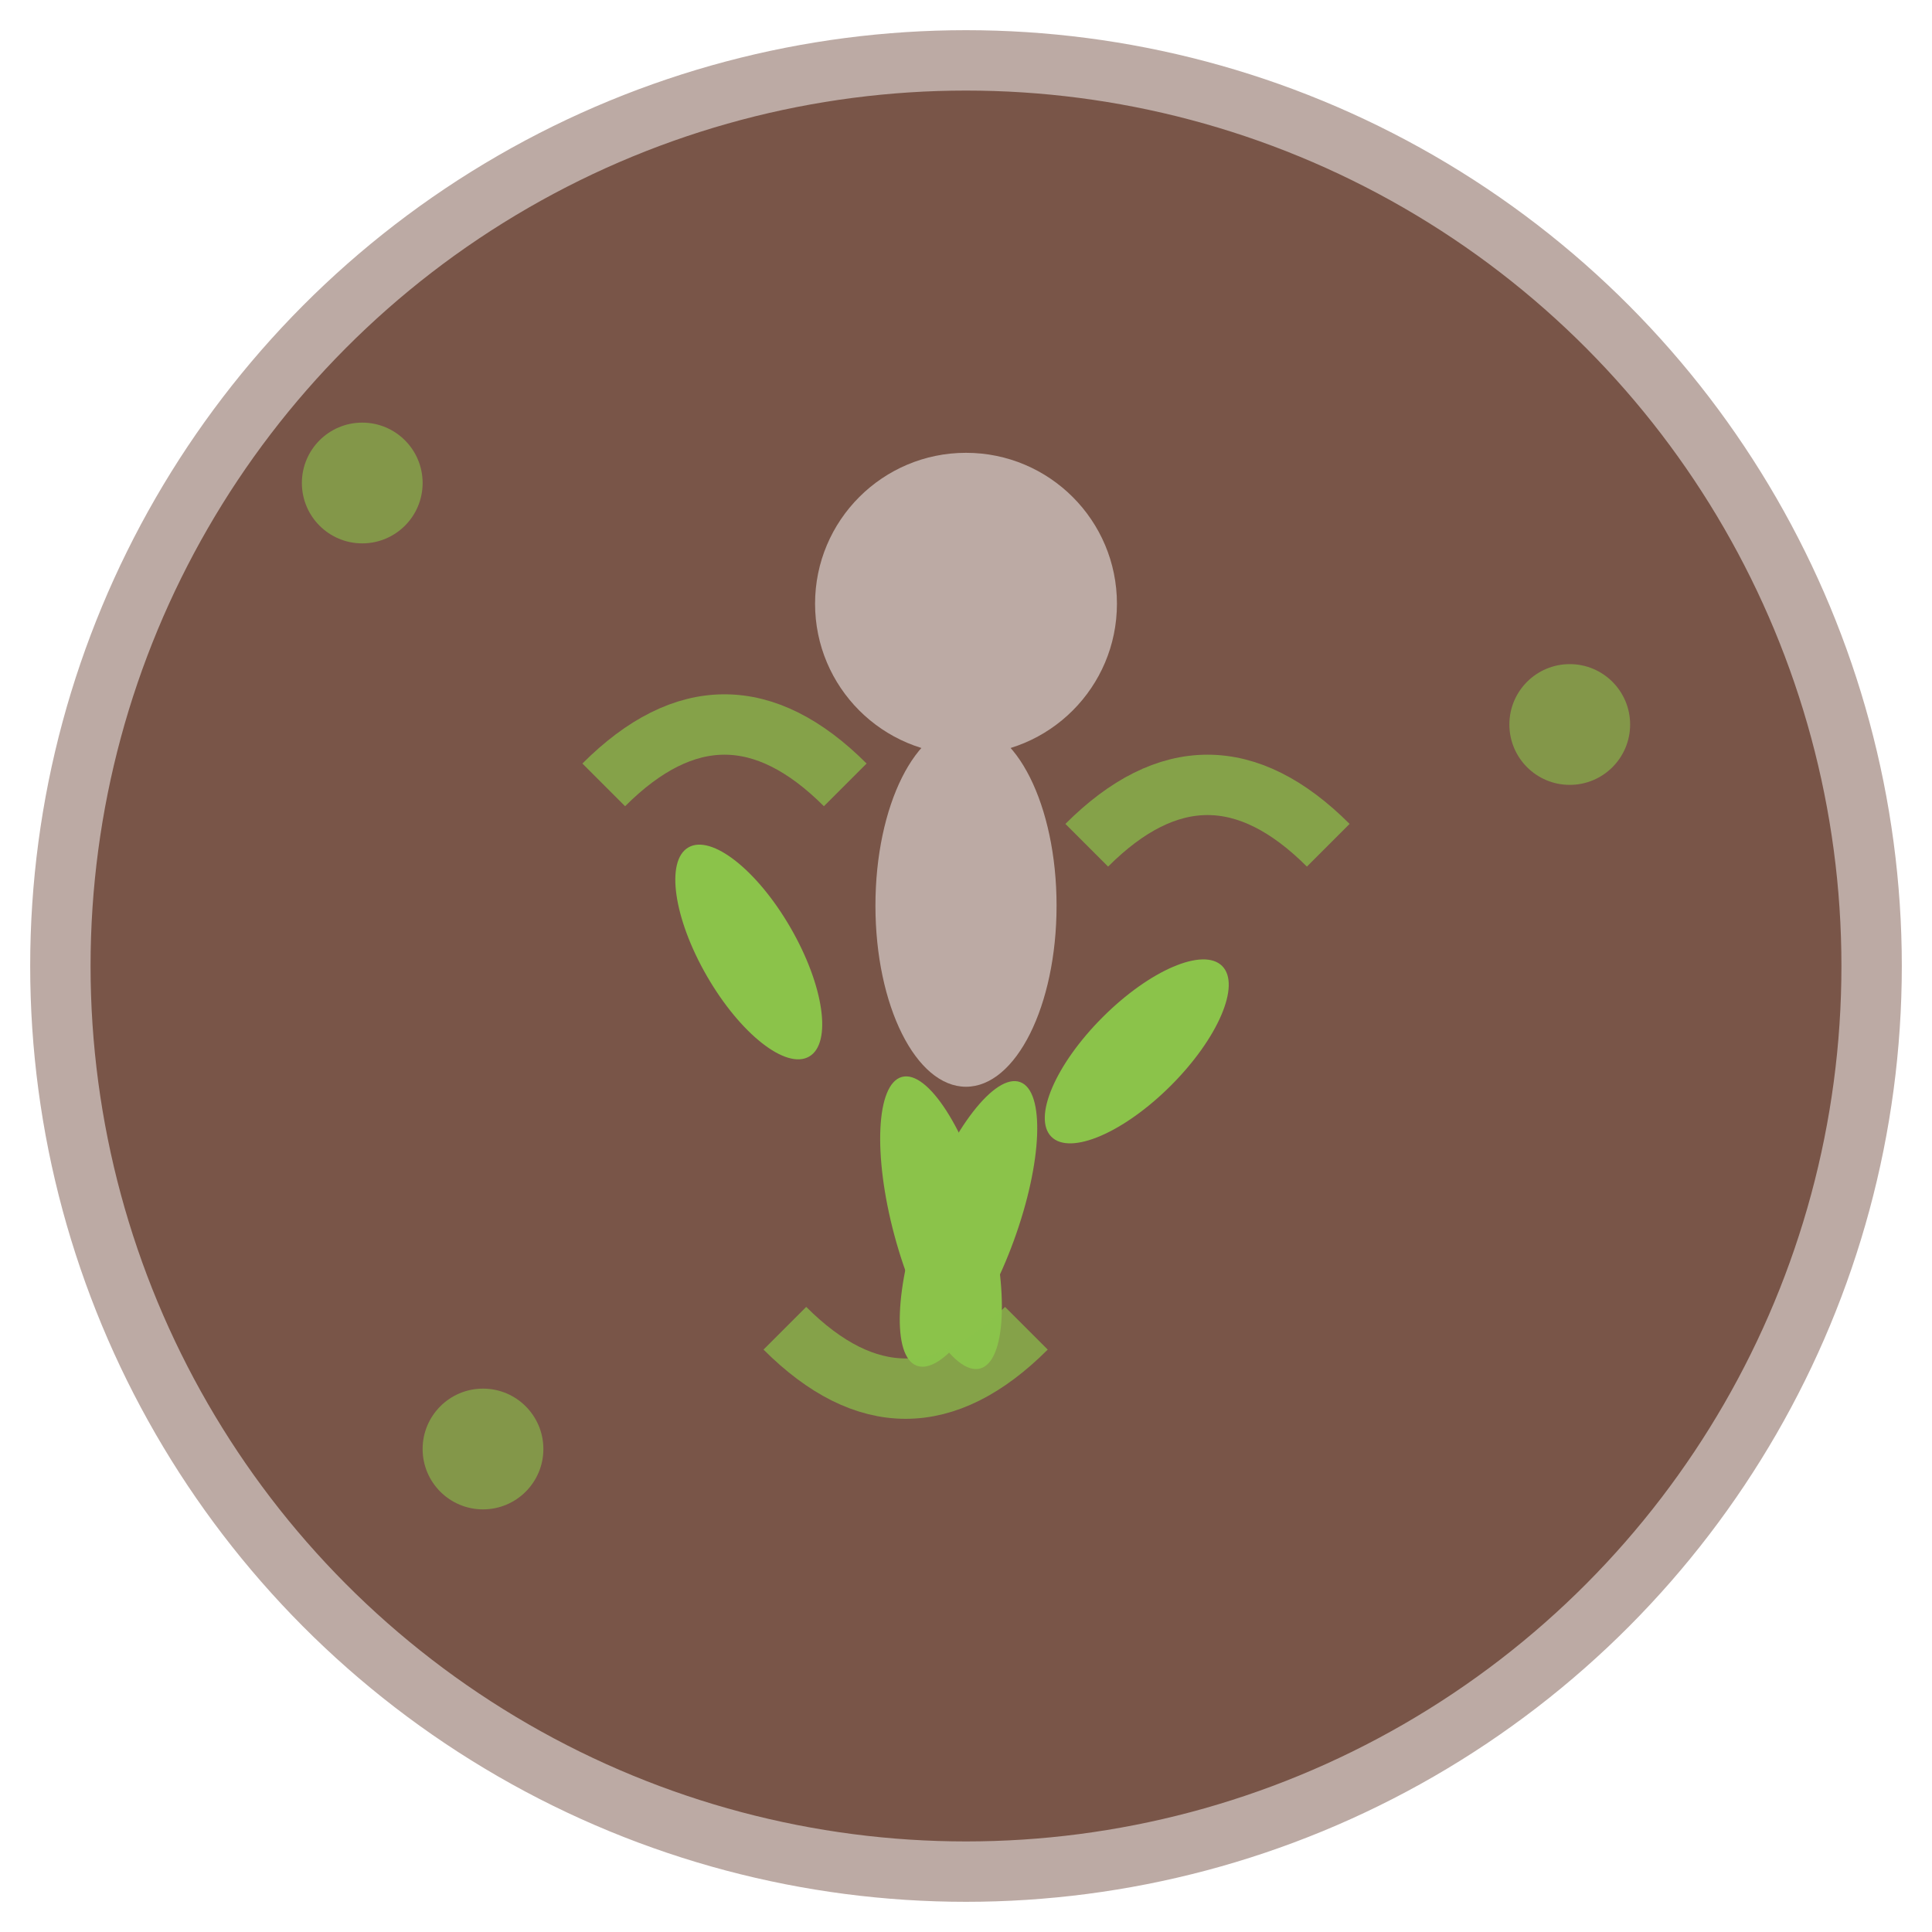 <svg viewBox="0 0 32 32" xmlns="http://www.w3.org/2000/svg">
  <defs>
    <style>
      .earth-brown { fill: #795548; }
      .earth-green { fill: #8BC34A; }
      .earth-light { fill: #BCAAA4; }
    </style>
  </defs>
  
  <!-- Background Circle -->
  <circle cx="16" cy="16" r="15" class="earth-brown" stroke="#BCAAA4" stroke-width="1"/>
  
  <!-- Dancing Figure -->
  <g transform="translate(16, 16)">
    <!-- Head -->
    <circle cx="0" cy="-6" r="2.5" class="earth-light"/>
    
    <!-- Body -->
    <ellipse cx="0" cy="-1" rx="1.5" ry="3" class="earth-light"/>
    
    <!-- Arms (dynamic pose) -->
    <ellipse cx="-3" cy="-2" rx="0.8" ry="2" class="earth-green" transform="rotate(-30)"/>
    <ellipse cx="3" cy="-1" rx="0.8" ry="2" class="earth-green" transform="rotate(45)"/>
    
    <!-- Legs (movement) -->
    <ellipse cx="-1.5" cy="4" rx="0.8" ry="2.5" class="earth-green" transform="rotate(-15)"/>
    <ellipse cx="1.5" cy="4" rx="0.8" ry="2.5" class="earth-green" transform="rotate(20)"/>
    
    <!-- Movement Lines -->
    <path d="M -6 -3 Q -4 -5 -2 -3" stroke="#8BC34A" stroke-width="1" fill="none" opacity="0.7"/>
    <path d="M 6 -2 Q 4 -4 2 -2" stroke="#8BC34A" stroke-width="1" fill="none" opacity="0.7"/>
    <path d="M -3 6 Q -1 8 1 6" stroke="#8BC34A" stroke-width="1" fill="none" opacity="0.7"/>
  </g>
  
  <!-- Small decorative elements -->
  <circle cx="6" cy="8" r="1" class="earth-green" opacity="0.6"/>
  <circle cx="26" cy="12" r="1" class="earth-green" opacity="0.6"/>
  <circle cx="8" cy="24" r="1" class="earth-green" opacity="0.6"/>
</svg>